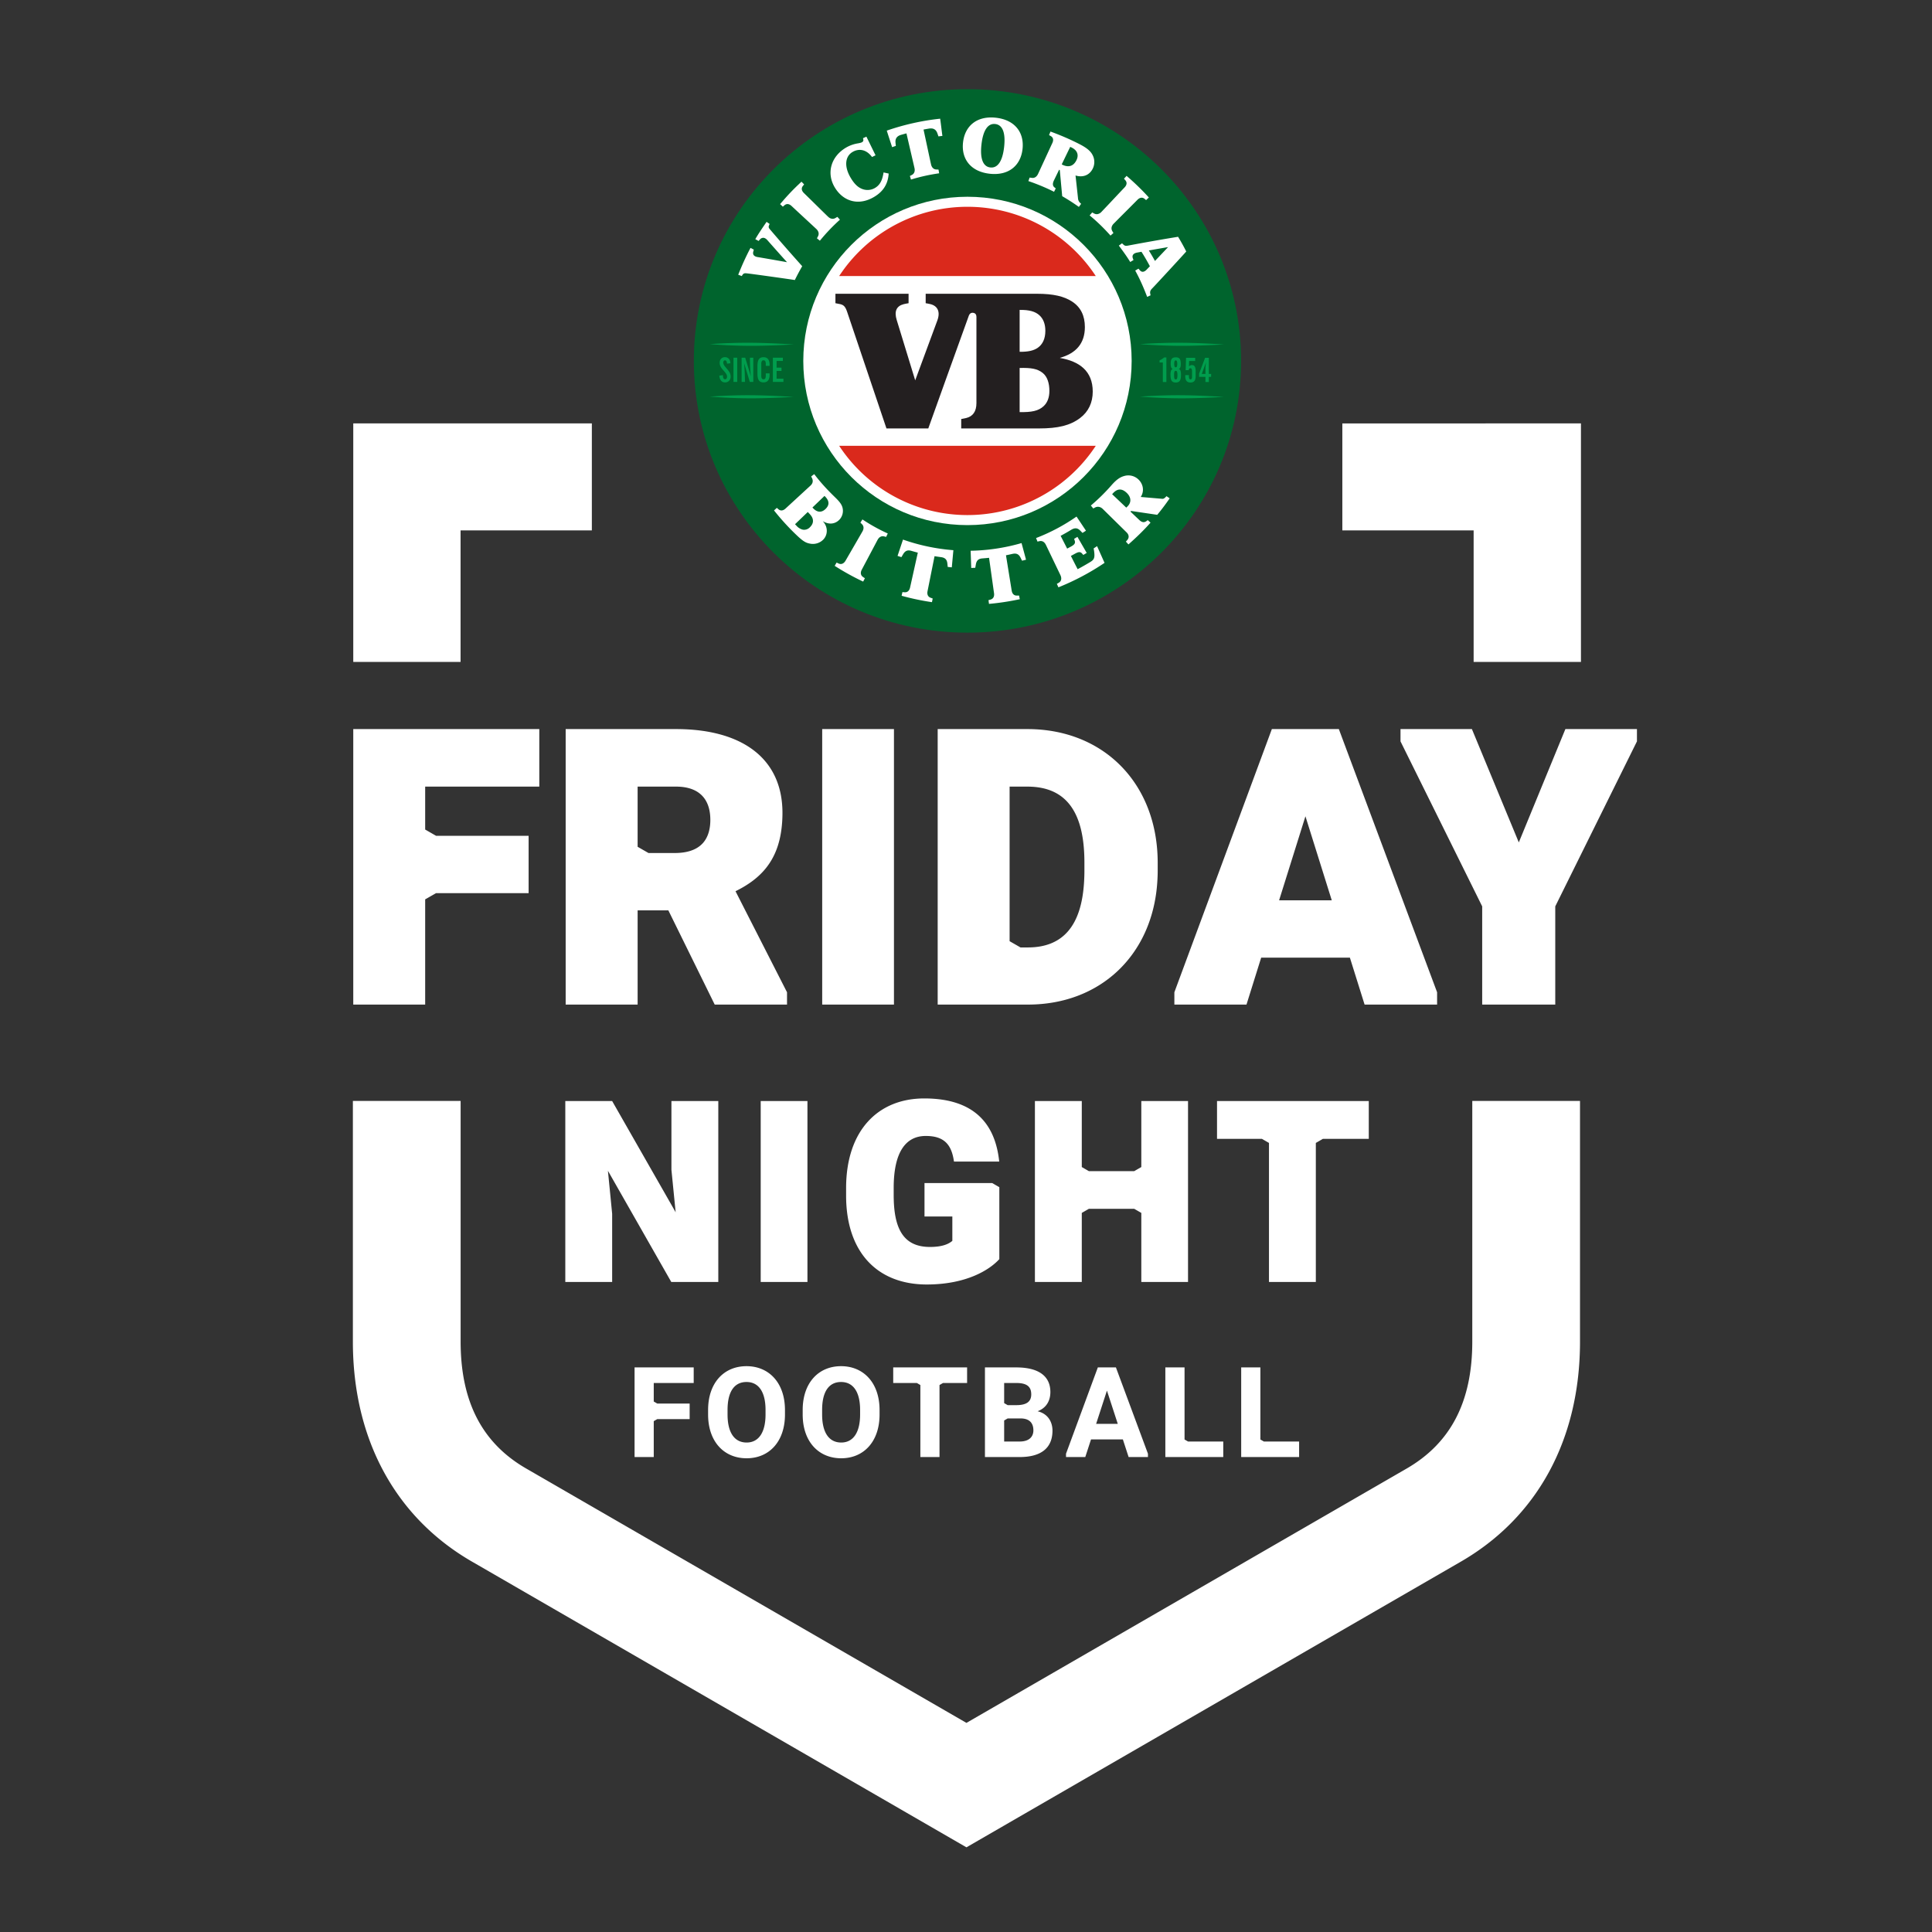 <svg viewBox="0 0 100 100" xmlns="http://www.w3.org/2000/svg" fill-rule="evenodd" clip-rule="evenodd" stroke-linejoin="round" stroke-miterlimit="1.414"><rect x="0" y="0" width="100" height="100" fill="#333333" stroke="none"/><ellipse cx="50.076" cy="18.681" rx="14.163" ry="14.065" fill="#00642d"/><path d="M41.082 20.544c-.72-.043-1.441-.08-2.167-.086-.727-.006-1.45.02-2.172.071.719.056 1.44.088 2.167.087.726-.001 1.45-.033 2.172-.072zm22.268 0c-.72-.043-1.441-.08-2.168-.086-.726-.006-1.449.02-2.172.071a27.41 27.41 0 0 0 2.168.087c.726-.001 1.45-.033 2.172-.072zm-2.649-1.446a.134.134 0 0 1-.081-.085.551.551 0 0 1-.026-.19c0-.119.021-.204.061-.254.041-.049.107-.074.201-.074.096 0 .164.026.204.077.039.051.058.142.058.273a.43.43 0 0 1-.026.172.136.136 0 0 1-.08.081.15.15 0 0 1 .09.089.802.802 0 0 1 .025.242c0 .131-.021.226-.063.284-.043.056-.112.086-.208.086-.098 0-.168-.03-.209-.088-.041-.058-.062-.16-.062-.305a.6.6 0 0 1 .027-.22.146.146 0 0 1 .089-.088zm1.162-.413h-.315l-.007.284a.177.177 0 0 1 .07-.054.186.186 0 0 1 .085-.019c.066 0 .115.025.145.075.03.049.046.129.046.24v.254c0 .115-.022.2-.065.254-.044.052-.112.08-.205.08-.09 0-.158-.029-.203-.083-.044-.056-.066-.139-.066-.249v-.031l.001-.019h.189v.022l-.001.033a.32.32 0 0 0 .019.127.067.067 0 0 0 .064.038.067.067 0 0 0 .059-.031.175.175 0 0 0 .021-.094v-.283a.286.286 0 0 0-.022-.131.072.072 0 0 0-.068-.039.071.071 0 0 0-.058.026.128.128 0 0 0-.024.075h-.159l.021-.641h.473v.166zm-24.628.757l.184-.026v.011a.34.34 0 0 0 .027.153.09.09 0 0 0 .083.051.089.089 0 0 0 .075-.035.174.174 0 0 0 .027-.104.24.24 0 0 0-.018-.09.437.437 0 0 0-.057-.096 2.69 2.69 0 0 0-.123-.146 1.177 1.177 0 0 1-.117-.153.55.55 0 0 1-.05-.114.37.37 0 0 1-.017-.105c0-.092.025-.165.074-.219a.256.256 0 0 1 .199-.081.26.26 0 0 1 .202.082c.05.055.076.132.079.232l-.174.021a.28.28 0 0 0-.03-.131.084.084 0 0 0-.077-.041.073.073 0 0 0-.062.032.132.132 0 0 0-.025.083c0 .031.008.064.024.099.016.037.04.073.069.109l.05.059c.079.093.133.161.16.203a.448.448 0 0 1 .079.256.3.3 0 0 1-.081.217.272.272 0 0 1-.207.084.26.26 0 0 1-.207-.09.44.44 0 0 1-.087-.261zm2.598-.505h-.196v-.099a.276.276 0 0 0-.028-.144c-.018-.03-.049-.045-.089-.045-.041 0-.07.015-.089.045a.287.287 0 0 0-.028.144v.606c0 .066.01.114.028.143.019.031.048.046.089.046.04 0 .071-.015.089-.046.019-.029.028-.077.028-.143v-.119h.196v.079c0 .128-.026.225-.079.291-.053.065-.131.098-.234.098-.111 0-.191-.035-.24-.105-.049-.07-.074-.184-.074-.343v-.408c0-.158.025-.273.074-.342.049-.07.129-.106.24-.106.103 0 .181.034.234.098.053.066.079.162.079.288v.062zm20.539.836h-.183v-1.011h-.169v-.111a.759.759 0 0 0 .235-.151h.117v1.273zm2.197-.419h.118v.153h-.118v.266h-.176v-.266h-.327v-.17l.31-.818h.193v.835zm-24.41-.84v1.254h-.193v-1.254h.193zm.413 0l.293.968a8.04 8.04 0 0 1-.048-.876v-.092h.174v1.254h-.181l-.293-.967a13.826 13.826 0 0 1 .042.967h-.173v-1.254h.186zm1.949.168h-.324v.347h.253v.171h-.253v.4h.353v.168h-.546v-1.254h.517v.168zm20.422.735a.55.55 0 0 0-.019-.176c-.013-.032-.035-.047-.068-.047a.066.066 0 0 0-.066.045.525.525 0 0 0-.019.178c0 .09.006.148.019.178.012.029.034.043.066.043.033 0 .055-.015.068-.046a.556.556 0 0 0 .019-.175zm1.45-.063v-.33a2.948 2.948 0 0 1 .034-.282l-.223.612h.189zm-1.537-.342c.029 0 .048-.013.06-.04a.375.375 0 0 0 .018-.139.374.374 0 0 0-.018-.137c-.013-.028-.032-.042-.06-.042-.028 0-.048.014-.059.041a.364.364 0 0 0-.019.138.37.37 0 0 0 .019.139.06.06 0 0 0 .059.04zm-19.774-1.184c-.72-.043-1.441-.08-2.167-.086a27.09 27.09 0 0 0-2.172.07c.719.057 1.44.088 2.167.087.726-.001 1.45-.032 2.172-.071zm22.268 0c-.72-.043-1.441-.08-2.168-.086a27.12 27.12 0 0 0-2.172.07 26.94 26.94 0 0 0 2.168.087c.726-.001 1.45-.032 2.172-.071z" fill="#009d4d" fill-rule="nonzero"/><path d="M50.023 95.617L24.489 80.863c-4.009-2.289-6.224-6.349-6.224-11.424V56.984h5.577v12.455c0 3.118 1.12 5.273 3.424 6.589l22.757 13.148 22.745-13.141c2.317-1.323 3.437-3.478 3.437-6.596V56.984h5.576v12.455c0 5.075-2.214 9.135-6.235 11.431L50.023 95.617zM43.541 75.48c-1.176 0-1.994-.867-1.994-2.265v-.233c0-1.399.812-2.269 1.987-2.269 1.17 0 1.992.87 1.992 2.269v.233c0 1.398-.816 2.265-1.985 2.265zm-4.896 0c-1.175 0-1.994-.867-1.994-2.265v-.233c0-1.399.812-2.269 1.988-2.269 1.17 0 1.991.87 1.991 2.269v.233c0 1.398-.815 2.265-1.985 2.265zm-2.739-3.897h-2.068v.959l.182.106h1.676v.805H34.02l-.182.106v1.857h-.993v-4.639h3.061v.806zm14.151 0h-1.246l-.182.106v3.727h-.991v-3.727l-.182-.106h-1.223v-.806h3.824v.806zm2.724 3.833h-1.8v-4.639H52.6c1.106 0 1.767.411 1.767 1.275 0 .427-.187.815-.661.994.551.133.77.57.77 1.003 0 .905-.596 1.367-1.695 1.367zm10.535 0h-2.998v-4.639h.994v3.731l.181.105h1.823v.803zm-7.142 0h-.997v-.172l1.647-4.467h.936l1.658 4.467v.172h-1.001l-.297-.911h-1.649l-.297.911zm11.068 0h-2.998v-4.639h.993v3.731l.182.105h1.823v.803zm-28.603-3.884c-.64 0-.981.514-.981 1.444v.239c0 .921.347 1.45.987 1.45.628 0 .979-.529.979-1.45v-.239c0-.93-.357-1.444-.985-1.444zm4.895 0c-.64 0-.981.514-.981 1.444v.239c0 .921.347 1.45.988 1.45.627 0 .978-.529.978-1.45v-.239c0-.93-.356-1.444-.985-1.444zm9.289 1.886h-.666l-.182.106v1.089h.806c.491 0 .707-.252.707-.576 0-.373-.194-.618-.665-.619zm5.033.281l-.561-1.721-.56 1.721h1.121zM52.6 71.583h-.625v1.042l.182.105h.443c.544 0 .777-.188.777-.558 0-.413-.243-.588-.777-.589zm-.881-11.46h-2.342c-.122-.882-.508-1.326-1.46-1.326-1.042 0-1.66.844-1.66 2.69v.386c0 .102.003.2.006.296.061 1.616.634 2.373 1.873 2.373.669 0 .983-.167 1.157-.315v-1.261h-1.441v-1.73h3.506l.367.212v3.724c-.495.547-1.692 1.313-3.757 1.313-2.437 0-4.063-1.521-4.169-4.318a9.5 9.5 0 0 1-.005-.294v-.374c0-2.991 1.659-4.644 4.045-4.644 2.612 0 3.68 1.339 3.88 3.268zm-9.926 6.233h-2.419V56.99h2.419v9.366zm14.2 0h-2.426V56.99h2.426v3.416l.366.212h2.348l.367-.212V56.99h2.418v9.366h-2.418V62.78l-.367-.212h-2.348l-.366.212v3.576zm14.855-7.41h-2.374l-.367.212v7.198h-2.425v-7.198l-.367-.212h-2.322V56.99h7.855v1.956zm-39.163 7.41H29.26V56.99h2.425l3.172 5.554.115.204-.219-2.2V56.99h2.426v9.366h-2.433l-3.28-5.757.115 1.163.104 1.063v3.531zm32.833-14.359h-3.733v-.637l5.046-13.623h3.467l5.086 13.623v.637h-3.753l-.761-2.429h-4.592l-.76 2.429zm15.982 0h-3.782v-5.083l-3.781-7.637-.447-.903v-.637h3.695l2.428 5.866 2.411-5.866h3.704v.637l-.447.903-3.781 7.637v5.083zm-47.497 0h-3.724v-14.26h5.709c3.408 0 5.512 1.508 5.512 4.339 0 .294-.018.567-.05.823-.209 1.682-1.086 2.593-2.38 3.231l.609 1.195 2.057 4.035v.637h-3.743l-2.4-4.878h-1.59v4.878zm20.202 0h-4.671v-14.26h4.642c3.971 0 6.746 2.84 6.746 6.924v.422c0 .189-.008.375-.02.559-.243 3.779-2.938 6.355-6.697 6.355zm-6.934 0h-3.714v-14.26h3.714v14.26zM27.914 40.715h-5.907v2.222l.564.324h4.79v2.967h-4.79l-.564.323v5.446h-3.722v-14.26h9.629v2.978zm25.262 0h-.919v8.001l.563.323h.385c1.806 0 2.777-1.116 2.907-3.406.01-.177.017-.359.017-.55v-.441c0-2.644-.967-3.927-2.953-3.927zM68.932 46.6l-1.363-4.349-1.363 4.349h2.726zm-33.944-5.885h-1.985v3.114l.563.323h1.353c.912 0 1.484-.322 1.72-.944.084-.219.128-.476.128-.769 0-1.078-.574-1.724-1.779-1.724zm46.842-6.453h-5.555v-6.808h-6.796v-5.538H81.83v12.346zm-51.196-6.808h-6.795v6.808h-5.554V21.916h12.349v5.538zm19.606 1.053l.031.89a7 7 0 0 0 .209-.009l.028-.161c.031-.187.109-.304.329-.323.104-.008.252-.02.356-.032.086.603.173 1.229.258 1.833.022.156-.029.285-.181.329l-.106.03.026.193c.533-.047 1.069-.13 1.594-.242l-.038-.19-.112.003c-.158.002-.245-.105-.27-.262l-.295-1.825c.099-.018.237-.05.341-.073.215-.046.332.027.419.207.058.119.074.147.074.147l.204-.052-.232-.861c-.908.264-1.807.383-2.635.398zm-3.783.266c.067.023.134.044.2.065l.082-.141c.095-.164.21-.246.422-.188.1.029.244.07.345.096l-.401 1.805c-.034.155-.127.257-.285.246a49.79 49.79 0 0 0-.11-.009l-.043.19c.516.143 1.041.253 1.571.331l.038-.19-.105-.038c-.149-.052-.193-.183-.162-.34l.363-1.812c.098.018.24.036.344.051.217.031.303.141.321.341l.017.164.211.022.082-.888a10.265 10.265 0 0 1-2.608-.549l-.282.844zm10.714.361l-.387-.866-.179.119s.018.074.031.181c.047.387-.046.429-.316.588-.172.102-.365.212-.542.305a82.767 82.767 0 0 1-.349-.686c.067-.036.139-.074.206-.112.148-.08.267-.131.367-.018l.07.079.176-.105-.48-.831-.171.103.032.1c.047.143-.048.217-.192.297l-.201.108-.338-.662c.191-.101.359-.197.548-.312.191-.114.327-.101.472.047l.112.114c.06-.037.121-.077.179-.115l-.488-.731a9.786 9.786 0 0 1-2.094 1.112l.072.183.106-.022c.149-.031.261.049.331.193l.75 1.562c.069.145.064.303-.07.389a1.34 1.34 0 0 1-.113.065l.081.181a12.818 12.818 0 0 0 2.387-1.266zM44.64 26.886l-.106.164.078.077c.109.108.105.247.025.386-.29.502-.58 1.005-.871 1.506-.079.138-.207.216-.357.149-.035-.015-.071-.034-.106-.05l-.1.17c.461.297.999.594 1.474.815l.09-.174c-.033-.021-.065-.041-.097-.064-.136-.092-.139-.24-.064-.38l.815-1.538c.075-.14.19-.218.339-.183l.106.026.085-.177a9.249 9.249 0 0 1-1.311-.727zm15.258-.239c.241-.288.441-.559.644-.853l-.163-.112c-.026.026-.043.044-.07.069-.042.04-.087.067-.133.069l-1.132-.097c.215-.329.113-.732-.181-.959a.751.751 0 0 0-.667-.128c-.229.062-.414.194-.665.479a9.84 9.84 0 0 1-1.069 1.051l.126.153.086-.047c.142-.078.293-.04.407.073l1.231 1.211c.114.112.145.251.051.377-.021.029-.06.072-.087.101l.132.146c.407-.36.8-.737 1.143-1.128l-.144-.129c-.026.019-.051.039-.079.058-.125.084-.242.045-.357-.065l-.458-.435.031-.034 1.354.2zm-16.291-.375c-.051-.194-.194-.348-.422-.569-.39-.38-.723-.744-1.041-1.162l-.157.119c.02.045.032.068.048.1.063.141.031.269-.086.376l-1.29 1.187c-.117.108-.249.137-.369.034l-.081-.07-.146.133c.335.422.72.851 1.142 1.254.356.342.503.426.725.465a.754.754 0 0 0 .686-.213c.238-.251.246-.656-.023-.943l.003-.004c.293.178.614.163.851-.079a.667.667 0 0 0 .16-.628zm-1.685 1.017a.407.407 0 0 1-.38.124.642.642 0 0 1-.32-.205 1.665 1.665 0 0 1-.071-.074c.219-.211.44-.421.659-.633l.083.086c.105.11.167.21.182.319.018.124-.02.253-.153.383zm.814-.951c-.218.215-.445.183-.648-.03l-.037-.039.626-.601.041.044c.228.236.202.444.018.626zm15.599-.102l-.041.038c-.232-.222-.498-.473-.731-.695l.045-.048c.239-.262.465-.236.681-.047.257.223.303.519.046.752zm-.169-13.561c-.048-.04-.09-.082-.09-.082l-.165.12c.209.279.409.553.589.848l.17-.102s-.014-.031-.036-.094c-.024-.071-.019-.128.012-.177.037-.057.111-.097.213-.115l.223-.041c.157.246.3.492.436.749-.082.086-.157.163-.165.173-.076.079-.149.115-.213.113-.054-.002-.1-.031-.144-.081-.058-.065-.068-.081-.068-.081l-.169.1c.246.448.434.879.617 1.361l.177-.08s-.013-.056-.021-.113c-.009-.069.007-.141.085-.224.108-.103 1.792-1.931 1.782-1.932a10.077 10.077 0 0 0-.422-.761c-.859.14-1.714.291-2.584.455-.105.021-.166.019-.227-.036zm-16.644 1.103a102.23 102.23 0 0 1-1.66-1.895c-.068-.074-.092-.126-.064-.201.021-.056.038-.09.038-.09l-.158-.109c-.202.297-.406.588-.584.896l.172.093s.023-.03.072-.082a.223.223 0 0 1 .17-.081c.071.002.143.044.21.119.302.345.923 1.04 1.02 1.145-.129-.027-1.473-.261-1.523-.267-.109-.018-.176-.058-.212-.114-.028-.047-.03-.103-.013-.169.022-.087.03-.101.03-.101l-.173-.092c-.246.463-.441.9-.637 1.39l.185.069c0 .001.017-.034.049-.079.04-.054.092-.075.199-.062.132.007 2.493.339 2.497.347.123-.25.243-.475.382-.717zm18.937-.988s-.365.389-.678.717a11.662 11.662 0 0 0-.317-.543c.477-.086.995-.174.995-.174zm-20.083-2.224l.021.017.124.116c.027-.025.054-.049.082-.072.118-.104.252-.073.369.036.416.39.842.78 1.255 1.165l.025.023c.115.109.158.247.086.383-.016.032-.036.066-.052.099l.002.002-.001.002.15.122a9.793 9.793 0 0 1 1.037-1.088l-.129-.143-.002.001-.002-.002a3.01 3.01 0 0 0-.096.056c-.133.078-.273.043-.386-.068l-.035-.033c-.4-.39-.808-.795-1.213-1.189-.114-.111-.152-.244-.055-.366l.065-.082c-.04-.04-.079-.084-.12-.124l-.016-.017c-.046.043-.093.086-.139.131a11.378 11.378 0 0 0-.854.898c-.04.044-.077.089-.116.133zm16.153.432l-.127.148.001.002-.002.003c.377.309.743.665 1.079 1.043l.145-.128v-.001l.006-.005c-.018-.032-.04-.065-.057-.095-.077-.134-.044-.271.067-.385.07-.069.14-.141.21-.212.339-.34.684-.683 1.023-1.026.112-.113.244-.15.367-.052l.081.067v-.001l.001.001.04-.039.101-.095-.003-.004h.001c-.061-.066-.121-.132-.183-.197a12.918 12.918 0 0 0-.968-.919l-.039.045-.095.1.072.083c.102.119.07.251-.04.368-.264.278-.529.56-.791.839l-.408.43a.368.368 0 0 1-.209.116.285.285 0 0 1-.172-.035l-.098-.054-.002.003zm-1.884-1.246l-.071-.058c-.104-.084-.091-.216-.021-.359l.268-.552.034.025.124 1.347c.292.167.594.362.863.555l.117-.161a1.21 1.21 0 0 1-.072-.069.355.355 0 0 1-.09-.22c-.007-.078-.096-.891-.128-1.177.362.112.693.001.87-.314a.772.772 0 0 0 .026-.718c-.107-.233-.324-.401-.681-.586-.487-.25-.986-.465-1.511-.656l-.074.183.09.052c.136.078.148.213.08.359-.245.527-.491 1.066-.737 1.594-.068.145-.178.232-.327.209l-.111-.015-.066.181c.455.155.902.339 1.33.555l.087-.175zm-9.387-.006a.76.76 0 0 1-.646.029c-.215-.086-.398-.264-.581-.572-.347-.584-.294-1.114.104-1.341.334-.192.714-.124 1.001.264l.182-.088-.473-.965-.177.08c.029.111.03.136-.023.189-.044.043-.153.062-.248.08a1.768 1.768 0 0 0-.598.213c-.798.465-1.05 1.35-.564 2.11.439.687 1.211.913 1.996.455.496-.289.735-.691.766-1.217l-.264-.057c-.065.414-.186.665-.475.82zm1.38-2.766c.102-.029.177-.05.28-.077.137.597.281 1.208.416 1.797.035.153-.006.291-.143.359l-.095.048.001.003.055.184a9.444 9.444 0 0 1 1.458-.324l-.033-.194a136.27 136.27 0 0 0-.107-.003c-.151-.003-.246-.111-.28-.264-.129-.59-.258-1.206-.388-1.803.105-.02.178-.033.284-.051.224-.035.36.046.431.241.045.126.056.163.056.163l.205-.024c-.04-.296-.073-.596-.115-.891-.936.097-1.884.312-2.764.617.09.287.186.571.277.856.067-.022.126-.044.193-.065 0 0-.005-.034-.018-.169-.019-.207.071-.34.287-.403zm6.288.738c.097-.861-.396-1.513-1.375-1.624-.979-.11-1.607.415-1.704 1.275-.097.861.398 1.512 1.375 1.623.98.11 1.607-.415 1.704-1.274zm-2.125-.241c.083-.732.331-1.102.713-1.058.381.043.542.46.459 1.191-.082.731-.332 1.101-.714 1.057-.38-.042-.541-.46-.458-1.19zm4.594.124l.062.029c.334.162.385.421.253.675-.164.319-.427.361-.711.226l-.044-.024c.141-.289.299-.619.44-.906z" fill="#fff" fill-rule="nonzero"/><circle cx="50.076" cy="18.682" r="8.498" fill="#fff"/><path d="M56.717 23.075a7.943 7.943 0 0 1-13.282 0h13.282zm-6.641-12.372a7.94 7.94 0 0 0-6.641 3.585h13.282a7.943 7.943 0 0 0-6.641-3.585z" fill="#da291c" fill-rule="nonzero"/><path d="M54.867 18.528v-.008c.816-.228 1.286-.735 1.286-1.592 0-.584-.214-1.032-.67-1.325-.406-.26-.941-.398-1.818-.398h-5.752v.489c.07.012.171.029.251.049.362.092.52.389.353.843l-1.146 3.1s-.916-2.985-.957-3.123c-.139-.451-.013-.724.363-.82.081-.02.181-.037.251-.049v-.489h-3.786v.489c.078.015.191.034.259.051.174.046.256.129.348.4l2.034 6.031h2.165s1.705-4.761 2.094-5.824c.046-.128.125-.177.238-.159.115.018.16.103.16.209v4.463c0 .436-.188.69-.531.772-.096.023-.157.033-.257.052v.487h4.025c.987 0 1.618-.153 2.132-.542.428-.324.651-.793.651-1.365 0-1.065-.693-1.567-1.693-1.741zm-2.091-2.487c.508-.008.81.087 1.018.272.213.19.313.47.313.809 0 .416-.143.702-.388.876-.215.152-.507.216-.943.211v-2.168zm0 5.289v-2.284c.588-.015.919.037 1.194.257.239.191.346.531.346.931 0 .347-.105.612-.302.793-.263.242-.618.316-1.238.303z" fill="#231f20" fill-rule="nonzero"/></svg>